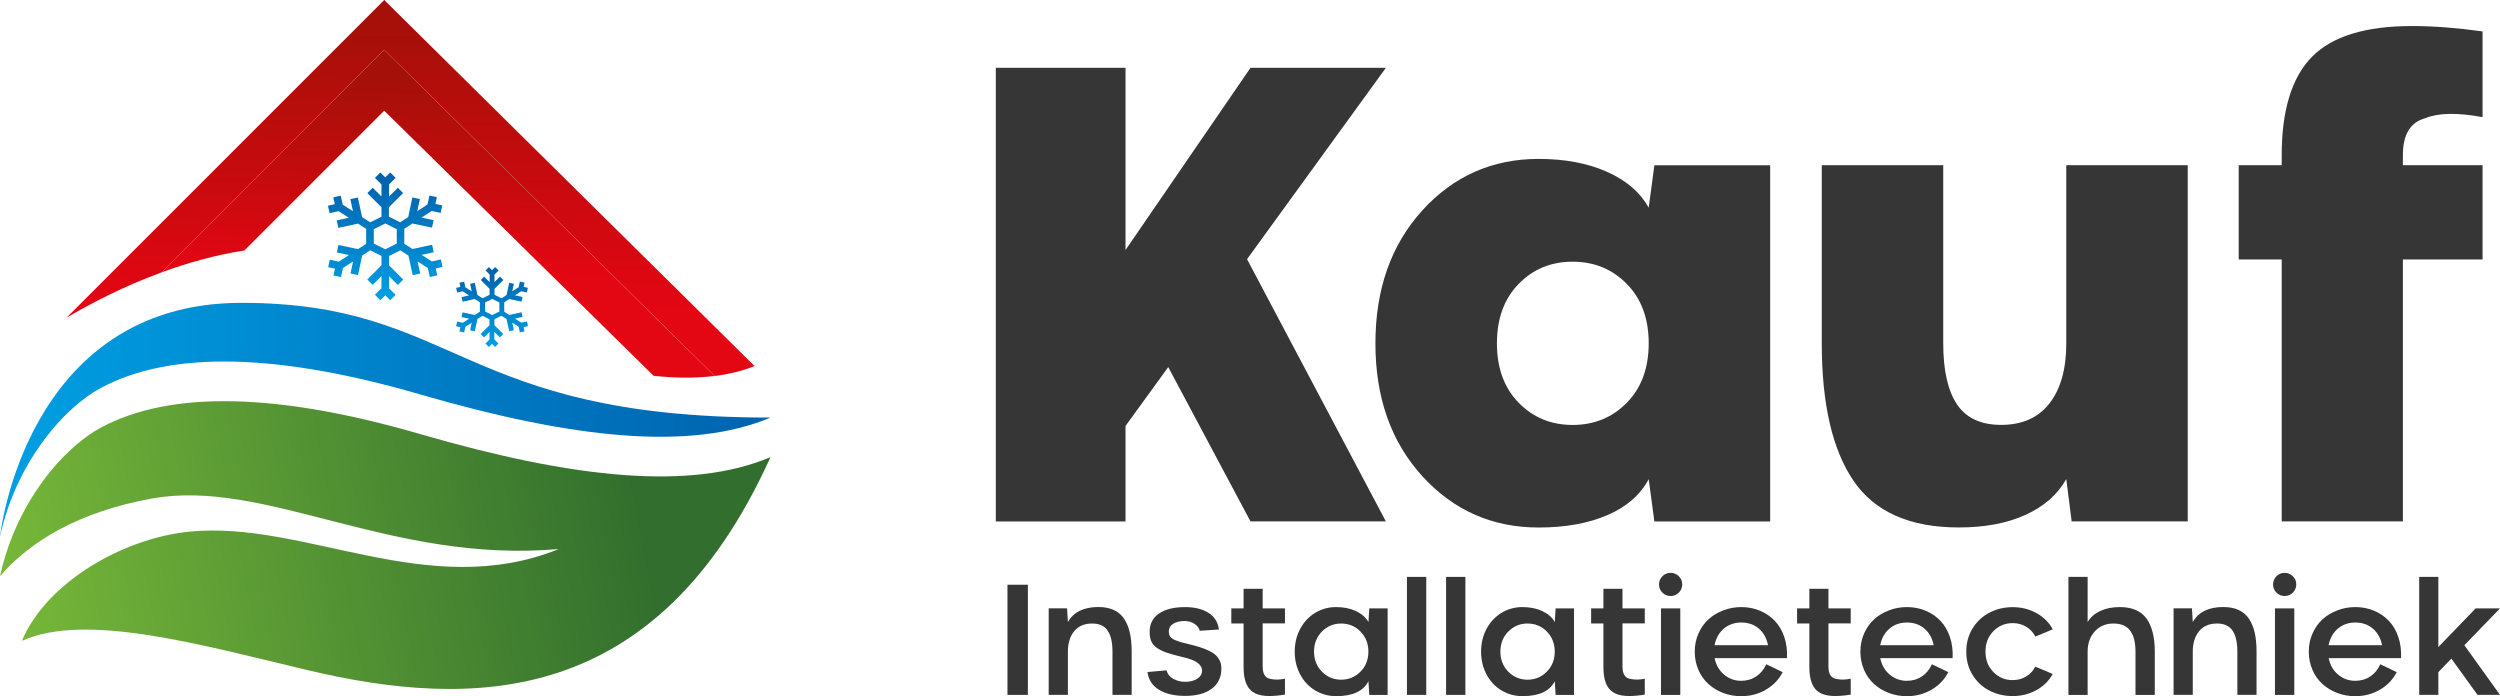 <?xml version="1.0" encoding="utf-8"?>
<!-- Generator: Adobe Illustrator 25.3.0, SVG Export Plug-In . SVG Version: 6.00 Build 0)  -->
<svg version="1.1" id="Laag_1" xmlns="http://www.w3.org/2000/svg" xmlns:xlink="http://www.w3.org/1999/xlink" x="0px" y="0px"
	 viewBox="0 0 427.29 118.98" style="enable-background:new 0 0 427.29 118.98;" xml:space="preserve">
<style type="text/css">
	.st0{fill:#373636;}
	.st1{fill:url(#SVGID_1_);}
	.st2{fill:url(#SVGID_2_);}
	.st3{fill:url(#SVGID_3_);}
	.st4{fill:url(#SVGID_4_);}
	.st5{fill:url(#SVGID_5_);}
	.st6{fill:url(#SVGID_6_);}
	.st7{fill:url(#SVGID_7_);}
</style>
<g>
	<g>
		<g>
			<path class="st0" d="M236.87,11.59L213.14,44.3l23.73,44.82h-23.14l-14.06-26.38l-7.3,10.06v16.33h-22.17V11.59h22.17v31.14
				l21.36-31.14H236.87z"/>
			<path class="st0" d="M262.98,27.16c4.47,0,8.35,0.73,11.65,2.19c3.3,1.46,5.69,3.51,7.16,6.14l0.97-7.24h19.79v60.88h-19.79
				l-0.97-7.24c-1.44,2.7-3.8,4.76-7.08,6.16c-3.28,1.41-7.19,2.11-11.73,2.11c-7.93,0-14.56-2.93-19.9-8.79
				c-5.33-5.86-8-13.42-8-22.68c0-9.26,2.67-16.83,8-22.71C248.42,30.1,255.05,27.16,262.98,27.16z M259.55,68.82
				c2.47,2.54,5.55,3.81,9.24,3.81s6.79-1.27,9.27-3.81c2.49-2.54,3.73-5.92,3.73-10.14c0-4.22-1.24-7.6-3.73-10.14
				c-2.49-2.54-5.58-3.81-9.27-3.81s-6.78,1.27-9.24,3.81c-2.47,2.54-3.7,5.92-3.7,10.14C255.85,62.9,257.08,66.28,259.55,68.82z"/>
			<path class="st0" d="M332.13,28.24v30.44c0,4.61,0.78,8.09,2.35,10.43c1.57,2.34,4.08,3.51,7.54,3.51c3.6,0,6.36-1.22,8.27-3.68
				c1.91-2.45,2.87-5.87,2.87-10.27V28.24h20.76v60.88h-19.84l-0.92-7.24c-1.48,2.63-3.79,4.67-6.95,6.11
				c-3.15,1.44-6.97,2.16-11.43,2.16c-8.36,0-14.35-2.66-17.98-7.97c-3.62-5.32-5.43-13.15-5.43-23.49V28.24H332.13z"/>
			<path class="st0" d="M424.31,28.24v16.11h-13.62v44.76h-20.71V44.35h-7.35V28.24h7.35v-1.73c0-7.68,1.72-13.27,5.16-16.79
				c3.44-3.51,9.15-5.27,17.11-5.27c3.68,0,7.7,0.31,12.06,0.92v14.65c-4.29-0.79-7.53-0.74-9.73,0.16
				c-2.6,0.69-3.89,2.79-3.89,6.33v1.73H424.31z"/>
		</g>
	</g>
	<g>
		<g>
			<path class="st0" d="M172.19,99.94h3.49v18.83h-3.49V99.94z"/>
			<path class="st0" d="M190.14,118.77v-7.39c0-1.58-0.27-2.77-0.82-3.59s-1.43-1.22-2.66-1.22c-1.32,0-2.34,0.44-3.06,1.31
				c-0.72,0.88-1.08,2.04-1.08,3.49v7.39h-3.28v-14.79h3.14l0.14,2.34c0.98-1.71,2.72-2.56,5.21-2.56c1.03,0,1.92,0.17,2.66,0.52
				c0.74,0.35,1.33,0.86,1.77,1.54s0.76,1.47,0.96,2.38c0.2,0.91,0.3,1.97,0.3,3.18v7.39H190.14z"/>
			<path class="st0" d="M208.34,107.59l-3.28,0.22c-0.11-0.46-0.41-0.86-0.89-1.18c-0.48-0.32-1.05-0.49-1.71-0.49
				c-0.79,0-1.44,0.16-1.94,0.47s-0.76,0.77-0.76,1.35c0,0.57,0.25,0.99,0.74,1.27c0.49,0.28,1.29,0.54,2.38,0.79
				c0.84,0.2,1.55,0.39,2.13,0.57c0.58,0.18,1.13,0.39,1.64,0.64s0.92,0.51,1.21,0.81c0.29,0.29,0.52,0.64,0.68,1.03
				c0.16,0.39,0.23,0.84,0.21,1.34c-0.04,1.44-0.6,2.55-1.69,3.34c-1.09,0.79-2.6,1.19-4.51,1.19c-1.83,0-3.31-0.35-4.45-1.04
				s-1.8-1.71-1.98-3.04l3.26-0.29c0.17,0.64,0.55,1.12,1.16,1.46c0.6,0.33,1.28,0.5,2.02,0.5c0.82,0,1.51-0.17,2.06-0.52
				c0.55-0.35,0.83-0.82,0.83-1.41c0-0.41-0.17-0.77-0.51-1.09s-0.76-0.57-1.25-0.75s-1.11-0.37-1.85-0.53
				c-1.03-0.25-1.85-0.48-2.46-0.69c-0.6-0.21-1.14-0.47-1.62-0.79c-0.47-0.32-0.8-0.71-0.99-1.15c-0.19-0.44-0.28-0.98-0.28-1.62
				c0-1.36,0.54-2.4,1.62-3.13c1.08-0.73,2.56-1.09,4.43-1.09c1.65,0,2.98,0.33,4.01,0.98S208.16,106.34,208.34,107.59z"/>
			<path class="st0" d="M212.54,100.63h3.27v3.35h3.81v2.57h-3.81v7.36c0,0.67,0.12,1.19,0.36,1.54c0.24,0.35,0.63,0.56,1.16,0.62
				c0.65,0.13,1.41,0.11,2.29-0.07v2.72c-0.97,0.16-1.87,0.24-2.69,0.24c-1.58,0-2.71-0.41-3.38-1.21c-0.67-0.81-1-2.05-1-3.72
				v-7.47h-2.1v-2.57h2.1V100.63z"/>
			<path class="st0" d="M228.36,103.76c1.29,0,2.42,0.23,3.39,0.68c0.97,0.46,1.69,1.08,2.14,1.88l0.14-2.34h3.14v14.79h-3.14
				l-0.14-2.34c-0.87,1.71-2.71,2.56-5.53,2.55c-1.3,0-2.48-0.32-3.57-0.97c-1.08-0.65-1.94-1.55-2.56-2.72
				c-0.63-1.17-0.94-2.47-0.94-3.91c0-1.45,0.31-2.75,0.94-3.91c0.63-1.17,1.48-2.07,2.56-2.73
				C225.87,104.09,227.06,103.76,228.36,103.76z M229.22,116.17c1.3,0,2.4-0.46,3.3-1.37c0.91-0.91,1.36-2.06,1.36-3.43
				s-0.45-2.51-1.35-3.43c-0.9-0.92-2-1.37-3.31-1.37c-1.29,0-2.38,0.46-3.28,1.37c-0.9,0.92-1.35,2.06-1.35,3.43
				s0.45,2.51,1.35,3.43C226.84,115.71,227.94,116.17,229.22,116.17z"/>
			<path class="st0" d="M240.47,98.6h3.3v20.17h-3.3V98.6z"/>
			<path class="st0" d="M247.16,98.6h3.3v20.17h-3.3V98.6z"/>
			<path class="st0" d="M260.21,103.76c1.29,0,2.42,0.23,3.39,0.68c0.97,0.46,1.69,1.08,2.14,1.88l0.14-2.34h3.14v14.79h-3.14
				l-0.14-2.34c-0.87,1.71-2.71,2.56-5.53,2.55c-1.3,0-2.48-0.32-3.57-0.97c-1.08-0.65-1.94-1.55-2.56-2.72
				c-0.63-1.17-0.94-2.47-0.94-3.91c0-1.45,0.31-2.75,0.94-3.91c0.63-1.17,1.48-2.07,2.56-2.73
				C257.72,104.09,258.91,103.76,260.21,103.76z M261.07,116.17c1.3,0,2.4-0.46,3.3-1.37c0.91-0.91,1.36-2.06,1.36-3.43
				s-0.45-2.51-1.35-3.43c-0.9-0.92-2-1.37-3.31-1.37c-1.29,0-2.38,0.46-3.28,1.37c-0.9,0.92-1.35,2.06-1.35,3.43
				s0.45,2.51,1.35,3.43C258.69,115.71,259.79,116.17,261.07,116.17z"/>
			<path class="st0" d="M274.04,100.63h3.27v3.35h3.81v2.57h-3.81v7.36c0,0.67,0.12,1.19,0.36,1.54c0.24,0.35,0.63,0.56,1.16,0.62
				c0.65,0.13,1.41,0.11,2.29-0.07v2.72c-0.97,0.16-1.87,0.24-2.69,0.24c-1.58,0-2.71-0.41-3.38-1.21c-0.67-0.81-1-2.05-1-3.72
				v-7.47h-2.1v-2.57h2.1V100.63z"/>
			<path class="st0" d="M285.54,101.87c-0.55,0-1.02-0.19-1.41-0.58s-0.58-0.86-0.58-1.41c0-0.53,0.2-1,0.58-1.39
				s0.86-0.58,1.41-0.58c0.55,0,1.01,0.2,1.4,0.58c0.39,0.39,0.58,0.85,0.58,1.39c0,0.54-0.19,1.01-0.58,1.41
				C286.55,101.67,286.09,101.87,285.54,101.87z M283.89,103.98h3.3v14.79h-3.3V103.98z"/>
			<path class="st0" d="M297.61,103.76c1.16,0,2.23,0.21,3.22,0.63c0.99,0.42,1.84,1,2.54,1.75c0.7,0.75,1.24,1.66,1.6,2.76
				c0.37,1.09,0.52,2.29,0.45,3.59h-12.36c0.23,1.16,0.76,2.09,1.6,2.8s1.82,1.07,2.94,1.07c0.96,0,1.82-0.25,2.57-0.75
				c0.75-0.5,1.32-1.2,1.71-2.08l2.81,1.35c-0.65,1.27-1.61,2.27-2.89,3.01c-1.28,0.74-2.68,1.1-4.2,1.1
				c-1.07,0-2.08-0.18-3.05-0.54c-0.96-0.36-1.81-0.87-2.53-1.52c-0.72-0.65-1.3-1.45-1.72-2.41c-0.42-0.96-0.64-2-0.64-3.13
				c0-1.13,0.21-2.17,0.64-3.13c0.42-0.96,1-1.76,1.72-2.42c0.72-0.65,1.57-1.16,2.53-1.52
				C295.53,103.94,296.55,103.76,297.61,103.76z M297.61,106.4c-1.17,0-2.17,0.35-3,1.06c-0.82,0.71-1.34,1.65-1.56,2.81h9.13
				c-0.22-1.17-0.74-2.11-1.56-2.82S298.8,106.4,297.61,106.4z"/>
			<path class="st0" d="M309.24,100.63h3.27v3.35h3.81v2.57h-3.81v7.36c0,0.67,0.12,1.19,0.36,1.54c0.24,0.35,0.63,0.56,1.16,0.62
				c0.65,0.13,1.41,0.11,2.29-0.07v2.72c-0.97,0.16-1.87,0.24-2.69,0.24c-1.58,0-2.71-0.41-3.38-1.21c-0.67-0.81-1-2.05-1-3.72
				v-7.47h-2.1v-2.57h2.1V100.63z"/>
			<path class="st0" d="M325.92,103.76c1.16,0,2.23,0.21,3.22,0.63c0.99,0.42,1.84,1,2.54,1.75c0.7,0.75,1.24,1.66,1.6,2.76
				c0.37,1.09,0.52,2.29,0.45,3.59h-12.36c0.23,1.16,0.76,2.09,1.6,2.8s1.82,1.07,2.94,1.07c0.96,0,1.82-0.25,2.57-0.75
				c0.75-0.5,1.32-1.2,1.71-2.08l2.81,1.35c-0.65,1.27-1.61,2.27-2.89,3.01c-1.28,0.74-2.68,1.1-4.2,1.1
				c-1.07,0-2.08-0.18-3.05-0.54c-0.96-0.36-1.81-0.87-2.53-1.52c-0.72-0.65-1.3-1.45-1.72-2.41c-0.42-0.96-0.64-2-0.64-3.13
				c0-1.13,0.21-2.17,0.64-3.13c0.42-0.96,1-1.76,1.72-2.42c0.72-0.65,1.57-1.16,2.53-1.52
				C323.84,103.94,324.85,103.76,325.92,103.76z M325.92,106.4c-1.17,0-2.17,0.35-3,1.06c-0.82,0.71-1.34,1.65-1.56,2.81h9.13
				c-0.22-1.17-0.74-2.11-1.56-2.82S327.1,106.4,325.92,106.4z"/>
			<path class="st0" d="M343.99,116.24c0.83,0,1.59-0.2,2.27-0.59c0.68-0.39,1.21-0.96,1.61-1.71l2.97,1.25
				c-0.63,1.17-1.56,2.09-2.78,2.76c-1.23,0.68-2.58,1.02-4.06,1.02c-1.44,0-2.75-0.31-3.95-0.92c-1.2-0.61-2.16-1.5-2.89-2.67
				c-0.73-1.17-1.09-2.5-1.09-4s0.36-2.83,1.09-4c0.73-1.17,1.69-2.06,2.89-2.68c1.2-0.62,2.52-0.93,3.95-0.93
				c1.48,0,2.83,0.34,4.07,1.02c1.23,0.68,2.16,1.61,2.78,2.77l-2.97,1.24c-0.39-0.74-0.93-1.31-1.61-1.71
				c-0.68-0.39-1.43-0.59-2.27-0.59c-1.3,0-2.4,0.46-3.3,1.38c-0.9,0.92-1.35,2.08-1.35,3.49s0.45,2.57,1.35,3.49
				C341.6,115.78,342.7,116.24,343.99,116.24z"/>
			<path class="st0" d="M364.99,118.77v-7.39c0-1.57-0.3-2.76-0.9-3.58c-0.6-0.82-1.56-1.23-2.88-1.23c-1.3,0-2.35,0.45-3.17,1.34
				c-0.82,0.89-1.23,2.05-1.23,3.47v7.39h-3.28V98.6h3.28v7.72c0.46-0.81,1.17-1.43,2.12-1.88c0.95-0.45,2.07-0.68,3.36-0.68
				c2.11,0,3.64,0.65,4.58,1.96s1.42,3.19,1.42,5.66v7.39H364.99z"/>
			<path class="st0" d="M382.4,118.77v-7.39c0-1.58-0.27-2.77-0.82-3.59c-0.55-0.81-1.43-1.22-2.66-1.22
				c-1.32,0-2.34,0.44-3.06,1.31c-0.72,0.88-1.08,2.04-1.08,3.49v7.39h-3.28v-14.79h3.14l0.14,2.34c0.98-1.71,2.72-2.56,5.21-2.56
				c1.03,0,1.92,0.17,2.66,0.52c0.74,0.35,1.33,0.86,1.77,1.54c0.44,0.68,0.76,1.47,0.96,2.38c0.2,0.91,0.3,1.97,0.3,3.18v7.39
				H382.4z"/>
			<path class="st0" d="M390.49,101.87c-0.55,0-1.02-0.19-1.41-0.58s-0.58-0.86-0.58-1.41c0-0.53,0.2-1,0.58-1.39
				s0.86-0.58,1.41-0.58c0.55,0,1.01,0.2,1.4,0.58c0.39,0.39,0.58,0.85,0.58,1.39c0,0.54-0.19,1.01-0.58,1.41
				C391.5,101.67,391.03,101.87,390.49,101.87z M388.83,103.98h3.3v14.79h-3.3V103.98z"/>
			<path class="st0" d="M402.56,103.76c1.16,0,2.23,0.21,3.22,0.63c0.99,0.42,1.84,1,2.54,1.75c0.7,0.75,1.24,1.66,1.6,2.76
				c0.37,1.09,0.52,2.29,0.45,3.59h-12.36c0.23,1.16,0.76,2.09,1.6,2.8s1.82,1.07,2.94,1.07c0.96,0,1.82-0.25,2.57-0.75
				c0.75-0.5,1.32-1.2,1.71-2.08l2.81,1.35c-0.65,1.27-1.61,2.27-2.89,3.01c-1.28,0.74-2.68,1.1-4.2,1.1
				c-1.07,0-2.08-0.18-3.05-0.54c-0.96-0.36-1.81-0.87-2.53-1.52c-0.72-0.65-1.3-1.45-1.72-2.41c-0.42-0.96-0.64-2-0.64-3.13
				c0-1.13,0.21-2.17,0.64-3.13c0.42-0.96,1-1.76,1.72-2.42c0.72-0.65,1.57-1.16,2.53-1.52
				C400.48,103.94,401.49,103.76,402.56,103.76z M402.56,106.4c-1.17,0-2.17,0.35-3,1.06c-0.82,0.71-1.34,1.65-1.56,2.81h9.13
				c-0.22-1.17-0.74-2.11-1.56-2.82S403.74,106.4,402.56,106.4z"/>
			<path class="st0" d="M427.29,103.98l-6.09,6.3l6.09,8.49h-3.84l-4.47-6.2l-2.23,2.31v3.89h-3.27V98.6h3.27v11.99l6.38-6.61
				H427.29z"/>
		</g>
	</g>
	<linearGradient id="SVGID_1_" gradientUnits="userSpaceOnUse" x1="70.221" y1="52.423" x2="70.734" y2="3.742">
		<stop  offset="0" style="stop-color:#E30613"/>
		<stop  offset="1" style="stop-color:#A51008"/>
	</linearGradient>
	<path class="st1" d="M122.14,64.26c2.53-0.31,4.81-0.88,6.82-1.7L65.67,0L11.36,54.31c4.13-2.44,9.78-5.39,16.3-7.77L65.67,8.52
		L122.14,64.26z"/>
	<linearGradient id="SVGID_2_" gradientUnits="userSpaceOnUse" x1="75.05" y1="46.63" x2="75.633" y2="13.721">
		<stop  offset="0" style="stop-color:#E30613"/>
		<stop  offset="1" style="stop-color:#A51008"/>
	</linearGradient>
	<path class="st2" d="M65.67,18.92l46.04,45.31c3.87,0.42,7.33,0.41,10.42,0.03L65.67,8.52L27.65,46.54
		c4.38-1.61,9.15-2.96,14.12-3.73L65.67,18.92z"/>
	<g>
		<linearGradient id="SVGID_3_" gradientUnits="userSpaceOnUse" x1="99.956" y1="59.638" x2="-6.24" y2="79.93">
			<stop  offset="0" style="stop-color:#326F2E"/>
			<stop  offset="1" style="stop-color:#77B839"/>
		</linearGradient>
		<path class="st3" d="M12.7,76.3l-0.01,0.03c0.01-0.01,0.02-0.02,0.03-0.02L12.7,76.3z"/>
		<linearGradient id="SVGID_4_" gradientUnits="userSpaceOnUse" x1="108.64" y1="83.428" x2="0.569" y2="104.144">
			<stop  offset="0" style="stop-color:#326F2E"/>
			<stop  offset="1" style="stop-color:#77B839"/>
		</linearGradient>
		<path class="st4" d="M71.81,74.19c-24.04-6.98-42.6-7.61-54.69-1.04c-1.4,0.76-2.9,1.83-4.4,3.15c-0.01,0.01-0.02,0.02-0.03,0.02
			C7.45,80.93,2.12,88.72,0,98.48c5.1-5.91,13.41-11,25.93-13.27c19.38-3.52,40.81,11.16,69.57,8.63
			c-22.29,9.02-43.47-4.96-63.17-2.97c-11.45,1.16-24.45,8.77-28.59,18.66c10.96-4.94,30.78,0.73,48.72,4.98
			c28.4,6.74,59.82,6.55,79.23-36.38C118.04,83.91,97.95,81.78,71.81,74.19z"/>
		<linearGradient id="SVGID_5_" gradientUnits="userSpaceOnUse" x1="0" y1="71.735" x2="131.692" y2="71.735">
			<stop  offset="0" style="stop-color:#009FE3"/>
			<stop  offset="1" style="stop-color:#0063AF"/>
		</linearGradient>
		<path class="st5" d="M131.69,71.37c-13.65,5.76-33.74,3.63-59.88-3.96c-24.04-6.98-42.6-7.61-54.69-1.04
			c-1.4,0.76-2.9,1.83-4.4,3.15c-0.01,0.01-0.02,0.02-0.03,0.02C7.45,74.16,2.12,81.94,0,91.71c0,0,4.24-39.95,41.26-39.95
			S78.4,71.37,131.69,71.37z"/>
	</g>
	<g>
		<linearGradient id="SVGID_6_" gradientUnits="userSpaceOnUse" x1="66.029" y1="51.027" x2="65.688" y2="31.202">
			<stop  offset="0" style="stop-color:#009FE3"/>
			<stop  offset="1" style="stop-color:#0063AF"/>
		</linearGradient>
		<path class="st6" d="M75.63,45.62l-0.28-1.28l-1.54,0.34l-1.75-1.12l2.07-0.45l-0.28-1.28l-3.35,0.73l-1.4-0.9v-2.56l1.39-0.9
			l3.35,0.71l0.27-1.28l-2.07-0.44l1.74-1.13l1.54,0.33l0.27-1.28l-1.17-0.25l0.25-1.17l-1.28-0.27l-0.33,1.54l-1.74,1.13l0.44-2.07
			l-1.28-0.27l-0.71,3.35l-1.38,0.89l-1.92-0.96v-1.61l2.42-2.42L68,32.09l-1.5,1.5v-2.07l1.12-1.12l-0.92-0.92l-0.85,0.85L65,29.48
			l-0.92,0.92l1.12,1.12v2.07l-1.5-1.5l-0.92,0.92l2.42,2.42v1.61l-1.92,0.96l-1.39-0.89l-0.73-3.35l-1.28,0.28l0.45,2.07
			l-1.75-1.12l-0.34-1.54l-1.28,0.28l0.26,1.17l-1.17,0.26l0.28,1.28l1.54-0.34l1.75,1.12l-2.07,0.45l0.28,1.28l3.35-0.73l1.4,0.9
			v2.56l-1.39,0.9l-3.35-0.71l-0.27,1.28l2.07,0.44l-1.74,1.13l-1.54-0.33l-0.27,1.28l1.17,0.25L57,47.08l1.28,0.27l0.33-1.54
			l1.74-1.13l-0.44,2.07l1.28,0.27l0.71-3.35l1.38-0.89l1.92,0.96v1.61l-2.42,2.42l0.92,0.92l1.5-1.5v2.07l-1.12,1.12L65,51.32
			l0.85-0.85l0.85,0.85l0.92-0.92l-1.12-1.12V47.2l1.5,1.5l0.92-0.92l-2.42-2.42v-1.61l1.92-0.96l1.39,0.89l0.73,3.35l1.28-0.28
			l-0.45-2.07l1.75,1.12l0.34,1.54l1.28-0.28l-0.26-1.17L75.63,45.62z M67.81,41.63l-1.96,0.98l-1.96-0.98v-2.46l1.96-0.98
			l1.96,0.98V41.63z"/>
	</g>
	<g>
		<linearGradient id="SVGID_7_" gradientUnits="userSpaceOnUse" x1="84.24" y1="59.109" x2="84.026" y2="46.73">
			<stop  offset="0" style="stop-color:#009FE3"/>
			<stop  offset="1" style="stop-color:#0063AF"/>
		</linearGradient>
		<path class="st7" d="M90.24,55.74l-0.17-0.8l-0.96,0.21l-1.09-0.7l1.29-0.28l-0.17-0.8l-2.09,0.46l-0.87-0.56v-1.6l0.87-0.56
			l2.09,0.45l0.17-0.8L88,50.48l1.09-0.7l0.96,0.21l0.17-0.8l-0.73-0.16l0.16-0.73l-0.8-0.17l-0.21,0.96l-1.09,0.7l0.28-1.29
			l-0.8-0.17l-0.45,2.09l-0.86,0.56l-1.2-0.6v-1.01l1.51-1.51l-0.58-0.58l-0.94,0.94v-1.29l0.7-0.7l-0.58-0.58l-0.53,0.53
			l-0.53-0.53l-0.58,0.58l0.7,0.7v1.29l-0.94-0.94l-0.58,0.58l1.51,1.51v1.01l-1.2,0.6l-0.87-0.55l-0.46-2.09l-0.8,0.17l0.28,1.29
			l-1.09-0.7l-0.21-0.96l-0.8,0.17l0.16,0.73l-0.73,0.16l0.17,0.8l0.96-0.21l1.09,0.7l-1.29,0.28l0.17,0.8l2.09-0.46l0.87,0.56v1.6
			l-0.87,0.57l-2.09-0.45l-0.17,0.8l1.29,0.28l-1.09,0.7l-0.96-0.21l-0.17,0.8l0.73,0.16l-0.16,0.73l0.8,0.17l0.21-0.96l1.09-0.7
			l-0.28,1.29l0.8,0.17l0.45-2.09l0.86-0.56l1.2,0.6v1.01l-1.51,1.51l0.58,0.58l0.94-0.94v1.29l-0.7,0.7l0.58,0.58l0.53-0.53
			l0.53,0.53l0.58-0.58l-0.7-0.7v-1.29l0.94,0.94l0.58-0.58l-1.51-1.51v-1.01l1.2-0.6l0.87,0.55l0.46,2.09l0.8-0.17l-0.28-1.29
			l1.09,0.7l0.21,0.96l0.8-0.17l-0.16-0.73L90.24,55.74z M85.35,53.24l-1.22,0.61l-1.22-0.61V51.7l1.22-0.61l1.22,0.61V53.24z"/>
	</g>
</g>
</svg>
